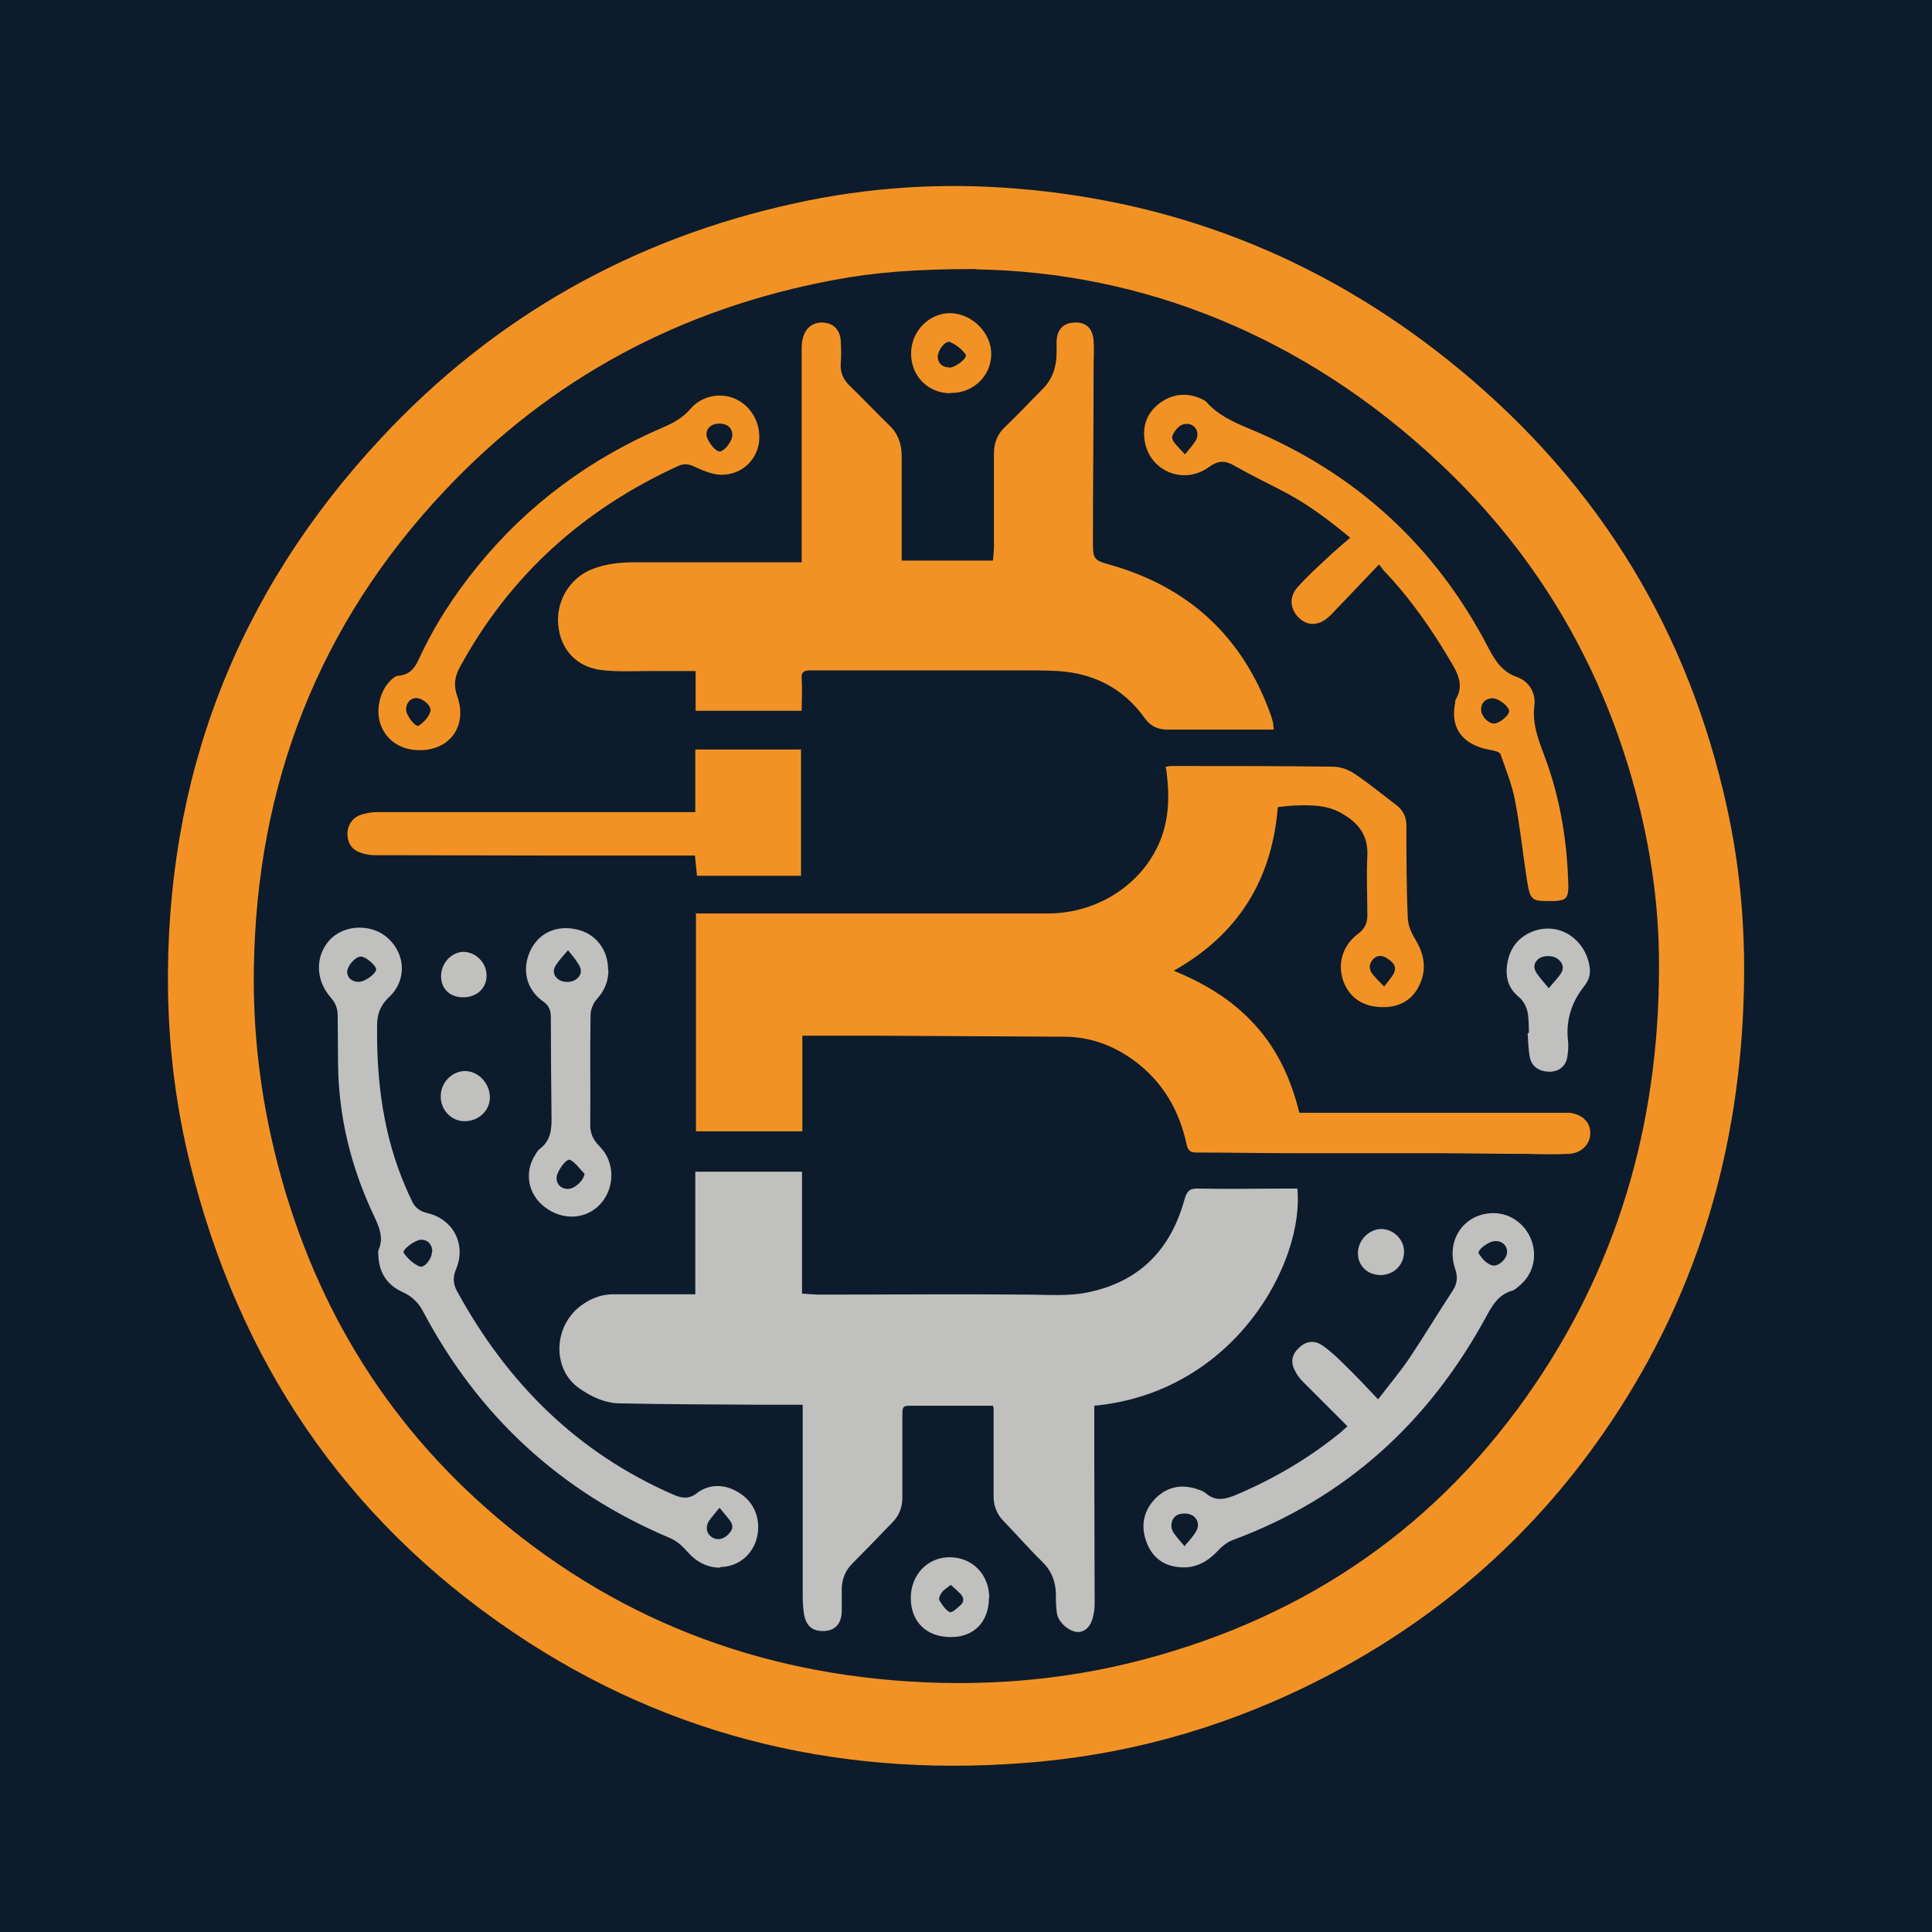 <?xml version="1.0" encoding="UTF-8"?>
<svg id="Ebene_1" data-name="Ebene 1" xmlns="http://www.w3.org/2000/svg" viewBox="0 0 57.38 57.38">
  <defs>
    <style>
      .cls-1 {
        fill: #f39224;
      }

      .cls-1, .cls-2, .cls-3 {
        stroke-width: 0px;
      }

      .cls-2 {
        fill: #0d1c2c;
      }

      .cls-3 {
        fill: #c0c0bf;
      }
    </style>
  </defs>
  <rect class="cls-2" width="57.38" height="57.38"/>
  <g>
    <path class="cls-1" d="M51.8,28.93c-.03,4.82-1.26,9.29-3.96,13.31-2.18,3.26-5.03,5.78-8.51,7.58-2.65,1.37-5.47,2.22-8.44,2.5-5.66.53-10.93-.65-15.66-3.85-5-3.38-8.15-8.08-9.59-13.93-.41-1.67-.62-3.36-.65-5.08-.09-6.34,2.02-11.83,6.34-16.46,3.35-3.59,7.46-5.91,12.27-6.96,2.17-.48,4.36-.62,6.57-.44,5,.4,9.42,2.24,13.26,5.44,4.09,3.41,6.72,7.72,7.86,12.94.36,1.63.52,3.29.51,4.96ZM29,7.99c-1.83,0-3.05.1-4.26.33-4.52.85-8.39,2.91-11.54,6.26-3.74,3.97-5.58,8.73-5.66,14.17-.03,1.85.18,3.68.62,5.48,1.05,4.31,3.21,7.96,6.6,10.84,3.79,3.21,8.21,4.78,13.15,4.91,2.06.05,4.09-.17,6.08-.7,4.86-1.29,8.76-3.98,11.59-8.15,2.61-3.84,3.75-8.13,3.69-12.75-.02-1.55-.24-3.08-.62-4.58-1-3.94-2.97-7.32-5.94-10.09-4.02-3.76-8.81-5.63-13.72-5.71Z"/>
    <path class="cls-1" d="M20.68,27.13h.27c2.46,0,4.92,0,7.38,0,.93,0,1.86,0,2.79,0,1.54,0,2.91-.94,3.39-2.3.21-.61.22-1.23.14-1.87,0-.06-.02-.12-.03-.19.06,0,.1-.02.15-.02,1.61,0,3.21,0,4.82.02.22,0,.46.09.64.21.43.29.83.62,1.24.93.21.16.3.36.3.62,0,.9,0,1.8.04,2.7,0,.23.1.47.22.66.21.35.32.71.22,1.11-.15.56-.53.88-1.08.91-.63.03-1.07-.24-1.27-.76-.19-.52-.03-1.07.44-1.42.19-.14.27-.31.27-.54,0-.59-.03-1.19,0-1.78.03-.65-.32-1.02-.83-1.29-.38-.2-.79-.21-1.21-.2-.2,0-.4.03-.62.05-.17,2.15-1.17,3.78-3.09,4.86.95.39,1.77.89,2.43,1.63.67.74,1.06,1.62,1.3,2.59.1,0,.19,0,.28,0,2.52,0,5.04,0,7.56,0,.07,0,.14,0,.2,0,.37.05.61.29.6.61,0,.32-.26.59-.63.61-.41.02-.83.01-1.24,0-.92,0-1.85-.02-2.77-.02-1.38,0-2.76,0-4.14,0-.97,0-1.95-.02-2.92-.02-.19,0-.25-.07-.29-.25-.22-1.02-.72-1.87-1.57-2.49-.62-.45-1.31-.7-2.07-.7-1.86-.01-3.72-.02-5.58-.03-.72,0-1.44,0-2.19,0v2.84h-3.16v-6.49ZM41.11,29.3c.08-.1.14-.18.2-.26.19-.24.16-.4-.1-.57-.15-.1-.3-.12-.43.02-.13.14-.13.3-.01.45.1.12.21.23.34.36Z"/>
    <path class="cls-3" d="M29.5,41.75h-.97c-.47,0-.93,0-1.4,0-.33,0-.33,0-.33.33,0,.8,0,1.59,0,2.39,0,.29-.09.54-.3.75-.39.4-.78.81-1.18,1.21-.21.21-.31.45-.32.74,0,.22,0,.44,0,.65,0,.39-.18.6-.51.62-.37.02-.57-.16-.62-.56-.02-.16-.03-.33-.03-.49,0-1.79,0-3.59,0-5.38v-.29c-.45,0-.89,0-1.32,0-1.36-.01-2.73-.01-4.09-.04-.45,0-.86-.19-1.23-.45-.76-.53-.78-1.71-.06-2.36.31-.27.67-.43,1.08-.43.72,0,1.44,0,2.16,0,.08,0,.16,0,.27,0v-3.64h3.17v3.62c.19.01.37.03.55.03,2.05,0,4.1-.02,6.14,0,.62,0,1.24.06,1.86-.08,1.51-.33,2.41-1.29,2.81-2.75.07-.24.15-.33.41-.32.9.02,1.8,0,2.7,0,.08,0,.16,0,.24,0,.22,2.15-1.83,6.05-6.03,6.45,0,.13,0,.27,0,.41,0,.38,0,.75,0,1.13,0,1.43.01,2.85.01,4.28,0,.12,0,.24-.03.36-.05.33-.22.53-.45.54-.25.01-.59-.27-.64-.55-.02-.15-.03-.31-.03-.47.01-.42-.1-.77-.41-1.07-.4-.39-.76-.81-1.15-1.21-.2-.21-.29-.45-.29-.73,0-.86,0-1.72,0-2.59,0-.02,0-.04-.02-.1Z"/>
    <path class="cls-1" d="M26.8,16.65h2.69c.01-.14.03-.28.03-.42,0-.92,0-1.83,0-2.75,0-.31.09-.57.32-.79.38-.36.74-.75,1.11-1.12.3-.29.42-.65.43-1.05,0-.11,0-.22,0-.34,0-.38.18-.58.52-.6.35-.02.55.16.58.54.02.25,0,.51,0,.76,0,1.76-.02,3.53-.02,5.29,0,.41.05.48.46.59,2.38.66,3.99,2.15,4.82,4.47.03.08.05.16.07.24.01.06.01.12.02.2-.08,0-.14,0-.21,0-.98,0-1.95,0-2.93,0-.29,0-.51-.09-.69-.34-.63-.88-1.5-1.33-2.57-1.4-.35-.02-.7-.02-1.06-.02-2.1,0-4.2,0-6.3,0-.2,0-.28.05-.26.26.02.31,0,.61,0,.94h-3.15v-1.18c-.46,0-.9,0-1.34,0-.49,0-.98.03-1.46-.03-.74-.09-1.21-.61-1.28-1.33-.07-.71.33-1.39.99-1.66.42-.17.86-.21,1.3-.21,1.55,0,3.09,0,4.64,0h.3c0-.14,0-.27,0-.39,0-1.97,0-3.95,0-5.92,0-.12,0-.24.04-.36.08-.31.31-.47.61-.45.31.03.49.22.51.55.01.22.02.44,0,.65-.02.28.07.49.27.68.4.39.78.79,1.18,1.18.26.25.36.56.36.91,0,.95,0,1.89,0,2.84v.26Z"/>
    <path class="cls-3" d="M21.4,46.56c-.41,0-.73-.18-1-.49-.14-.16-.31-.31-.5-.39-3.25-1.37-5.69-3.62-7.34-6.74-.14-.26-.33-.44-.59-.56-.45-.2-.7-.55-.73-1.05,0-.07-.02-.14,0-.2.16-.36.03-.67-.12-.99-.69-1.45-1.07-2.97-1.08-4.58,0-.47-.01-.93-.01-1.4,0-.22-.07-.38-.22-.55-.44-.51-.45-1.21-.03-1.68.43-.48,1.26-.51,1.75-.06.52.48.55,1.25.03,1.74-.26.24-.36.5-.36.85-.02,1.67.19,3.29.86,4.83.05.12.11.24.17.37.09.21.25.32.47.37.76.18,1.15.93.85,1.65-.1.23-.1.44.02.66,1.49,2.73,3.57,4.81,6.45,6.06.26.11.47.12.7-.07.39-.29.91-.25,1.34.08.41.31.56.85.39,1.36-.16.47-.58.77-1.07.77ZM12.84,37.17c0-.2-.13-.35-.33-.35-.18,0-.58.3-.52.39.11.16.28.32.46.4.15.07.38-.22.38-.44ZM21.37,44.78c-.11.13-.21.25-.3.37-.12.17-.1.37.04.48.14.12.33.11.49-.03.18-.17.2-.29.05-.48-.09-.11-.18-.22-.28-.34ZM10.66,29.16c.18,0,.51-.24.51-.37,0-.12-.31-.38-.45-.38-.17,0-.4.27-.41.45,0,.18.14.3.34.3Z"/>
    <path class="cls-1" d="M40.94,16.78c-.45.47-.85.9-1.26,1.32-.08.09-.16.18-.25.25-.28.24-.61.24-.85,0-.26-.24-.3-.61-.06-.89.27-.31.58-.59.88-.87.22-.21.46-.41.7-.62-.64-.53-1.3-1.03-2.05-1.41-.47-.24-.95-.48-1.41-.74-.26-.15-.47-.14-.72.04-.76.57-1.81.13-1.93-.81-.06-.46.12-.85.5-1.11.4-.27.83-.28,1.26-.06.03.02.07.04.09.07.33.37.76.57,1.21.76,3.19,1.31,5.59,3.5,7.17,6.56.2.38.41.69.84.84.36.13.56.48.51.85-.07.59.15,1.08.34,1.6.44,1.21.64,2.48.67,3.77,0,.34-.08.42-.42.43-.7.01-.71.01-.82-.69-.12-.78-.2-1.56-.35-2.33-.09-.45-.27-.89-.42-1.33-.02-.05-.09-.09-.15-.1-.13-.04-.26-.05-.39-.09-.67-.2-.95-.67-.81-1.36,0-.04,0-.08.03-.11.22-.4.06-.73-.15-1.08-.57-.97-1.2-1.88-1.98-2.7-.05-.05-.09-.12-.16-.2ZM43.99,21.08c0,.19.21.41.38.41.16,0,.45-.24.45-.37,0-.14-.32-.39-.5-.38-.2,0-.34.14-.33.34ZM35.19,13.5c.12-.15.23-.27.32-.41.13-.22.01-.47-.22-.5-.21-.02-.33.11-.43.27-.1.15-.02.25.08.36.08.09.16.18.26.28Z"/>
    <path class="cls-1" d="M20.66,22.26h3.13v3.75h-3.09c-.02-.2-.04-.39-.06-.6-.09,0-.16,0-.24,0-2.9,0-5.79,0-8.69-.01-.19,0-.38,0-.56,0-.13,0-.27-.02-.4-.06-.27-.08-.41-.26-.43-.52-.02-.26.12-.52.37-.61.16-.06.34-.09.5-.09,3.05,0,6.09,0,9.14,0h.32v-1.86Z"/>
    <path class="cls-3" d="M40.02,42.36c-.45-.45-.89-.89-1.32-1.32-.09-.09-.17-.19-.23-.31-.15-.27-.11-.5.12-.71.2-.19.45-.23.7-.05.24.17.45.37.66.58.32.31.63.64.98,1.01.32-.42.63-.79.9-1.18.45-.67.87-1.37,1.31-2.04.14-.21.16-.41.08-.65-.26-.76.15-1.5.9-1.64.55-.1,1.07.17,1.32.68.24.52.12,1.11-.32,1.46-.06.05-.13.12-.2.14-.43.12-.61.46-.8.81-1.7,3.11-4.16,5.36-7.51,6.6-.17.06-.33.2-.46.34-.29.3-.63.49-1.05.47-.51-.02-.87-.27-1.05-.75-.18-.49-.09-.94.28-1.31.37-.36.81-.42,1.29-.24.06.02.13.05.18.09.28.25.56.2.88.07,1.14-.48,2.2-1.1,3.15-1.88.06-.05.12-.11.2-.18ZM35.18,45.92c.12-.14.23-.26.32-.4.12-.17.1-.36-.04-.48-.14-.12-.43-.12-.56,0-.13.12-.15.33-.04.49.09.13.2.25.32.39ZM44.76,37.18c0-.19-.15-.33-.35-.32-.2,0-.55.27-.49.37.09.15.23.3.39.35.19.06.46-.21.45-.4Z"/>
    <path class="cls-1" d="M12.46,22.28c-.54,0-.96-.27-1.14-.72-.18-.45-.05-1.04.3-1.37.06-.05.13-.12.21-.12.31-.02.48-.21.6-.47.46-1.01,1.06-1.93,1.76-2.79,1.49-1.83,3.34-3.19,5.51-4.12.3-.13.58-.28.81-.55.35-.41.95-.5,1.4-.26.47.25.72.8.62,1.33-.1.5-.53.89-1.1.89-.25,0-.52-.11-.76-.22-.18-.09-.33-.13-.53-.04-2.82,1.29-5.01,3.26-6.49,5.99-.15.28-.18.54-.07.85.31.87-.21,1.6-1.11,1.6ZM21.37,12.58c-.23,0-.38.12-.39.31,0,.18.25.51.39.52.14,0,.38-.3.38-.49,0-.21-.15-.34-.39-.34ZM12.37,20.73c-.18,0-.31.15-.31.34,0,.18.29.55.38.48.15-.1.29-.25.34-.41.06-.17-.23-.41-.42-.41Z"/>
    <path class="cls-3" d="M18.07,28.81c0,.34-.12.62-.35.87-.1.12-.18.3-.18.46-.02,1.09,0,2.19-.01,3.28,0,.26.1.45.28.63.46.46.46,1.23.02,1.71-.42.46-1.12.5-1.65.09-.5-.38-.62-1.03-.28-1.56.04-.06.07-.12.12-.16.35-.25.37-.62.36-1-.01-.97-.02-1.95-.02-2.92,0-.19-.05-.34-.22-.46-.5-.35-.65-.93-.4-1.49.24-.54.77-.79,1.37-.66.58.12.95.6.95,1.2,0,0,0,.01,0,.02ZM16.87,28.22c-.13.15-.25.28-.35.43-.1.14-.1.3.04.42.14.12.42.13.57,0,.15-.12.15-.27.06-.42-.09-.15-.2-.28-.32-.43ZM17.36,34.86c-.14-.14-.25-.31-.42-.41-.11-.07-.41.34-.41.54,0,.19.14.32.33.32.21,0,.46-.23.5-.44Z"/>
    <path class="cls-3" d="M45.41,30.67c-.01-.22,0-.44-.05-.65-.04-.15-.13-.31-.25-.41-.36-.29-.41-.67-.33-1.07.1-.46.39-.77.84-.91.75-.22,1.46.29,1.59,1.07.04.26-.03.42-.16.59-.38.48-.55,1.02-.48,1.63.02.15,0,.32-.02.47-.05.28-.24.43-.52.44-.3,0-.53-.14-.59-.41-.05-.24-.05-.49-.07-.74.01,0,.02,0,.03,0ZM46,29.35c.12-.15.24-.27.34-.41.11-.15.1-.31-.05-.44-.15-.14-.48-.14-.62,0-.14.13-.12.28-.02.42.1.14.22.28.34.42Z"/>
    <path class="cls-3" d="M29.37,47.46c0,.71-.45,1.17-1.14,1.16-.72,0-1.18-.46-1.18-1.16,0-.69.5-1.21,1.15-1.21.68,0,1.18.51,1.18,1.21ZM28.24,47.07c-.1.08-.21.14-.27.23-.05.06-.1.18-.07.23.08.13.18.29.31.35.06.03.22-.12.32-.21.11-.1.1-.22,0-.33-.08-.08-.17-.16-.28-.26Z"/>
    <path class="cls-1" d="M28.23,11.68c-.67,0-1.18-.52-1.17-1.19,0-.64.52-1.18,1.14-1.19.66,0,1.25.58,1.24,1.23-.01.64-.54,1.15-1.2,1.14ZM28.18,10.92c.2,0,.57-.29.5-.39-.11-.16-.28-.29-.46-.37-.14-.06-.36.23-.37.43,0,.19.13.32.33.32Z"/>
    <path class="cls-3" d="M13.81,31.81c.4,0,.74.37.74.78,0,.4-.34.71-.75.71-.4,0-.72-.34-.71-.75,0-.4.34-.74.72-.74Z"/>
    <path class="cls-3" d="M41.01,37.87c-.39,0-.68-.27-.68-.65,0-.38.32-.71.69-.72.36,0,.68.31.68.67,0,.39-.29.69-.69.7Z"/>
    <path class="cls-3" d="M13.76,29.62c-.4,0-.66-.25-.66-.63,0-.38.3-.71.66-.72.37,0,.7.33.69.71,0,.37-.29.64-.69.64Z"/>
  </g>
</svg>